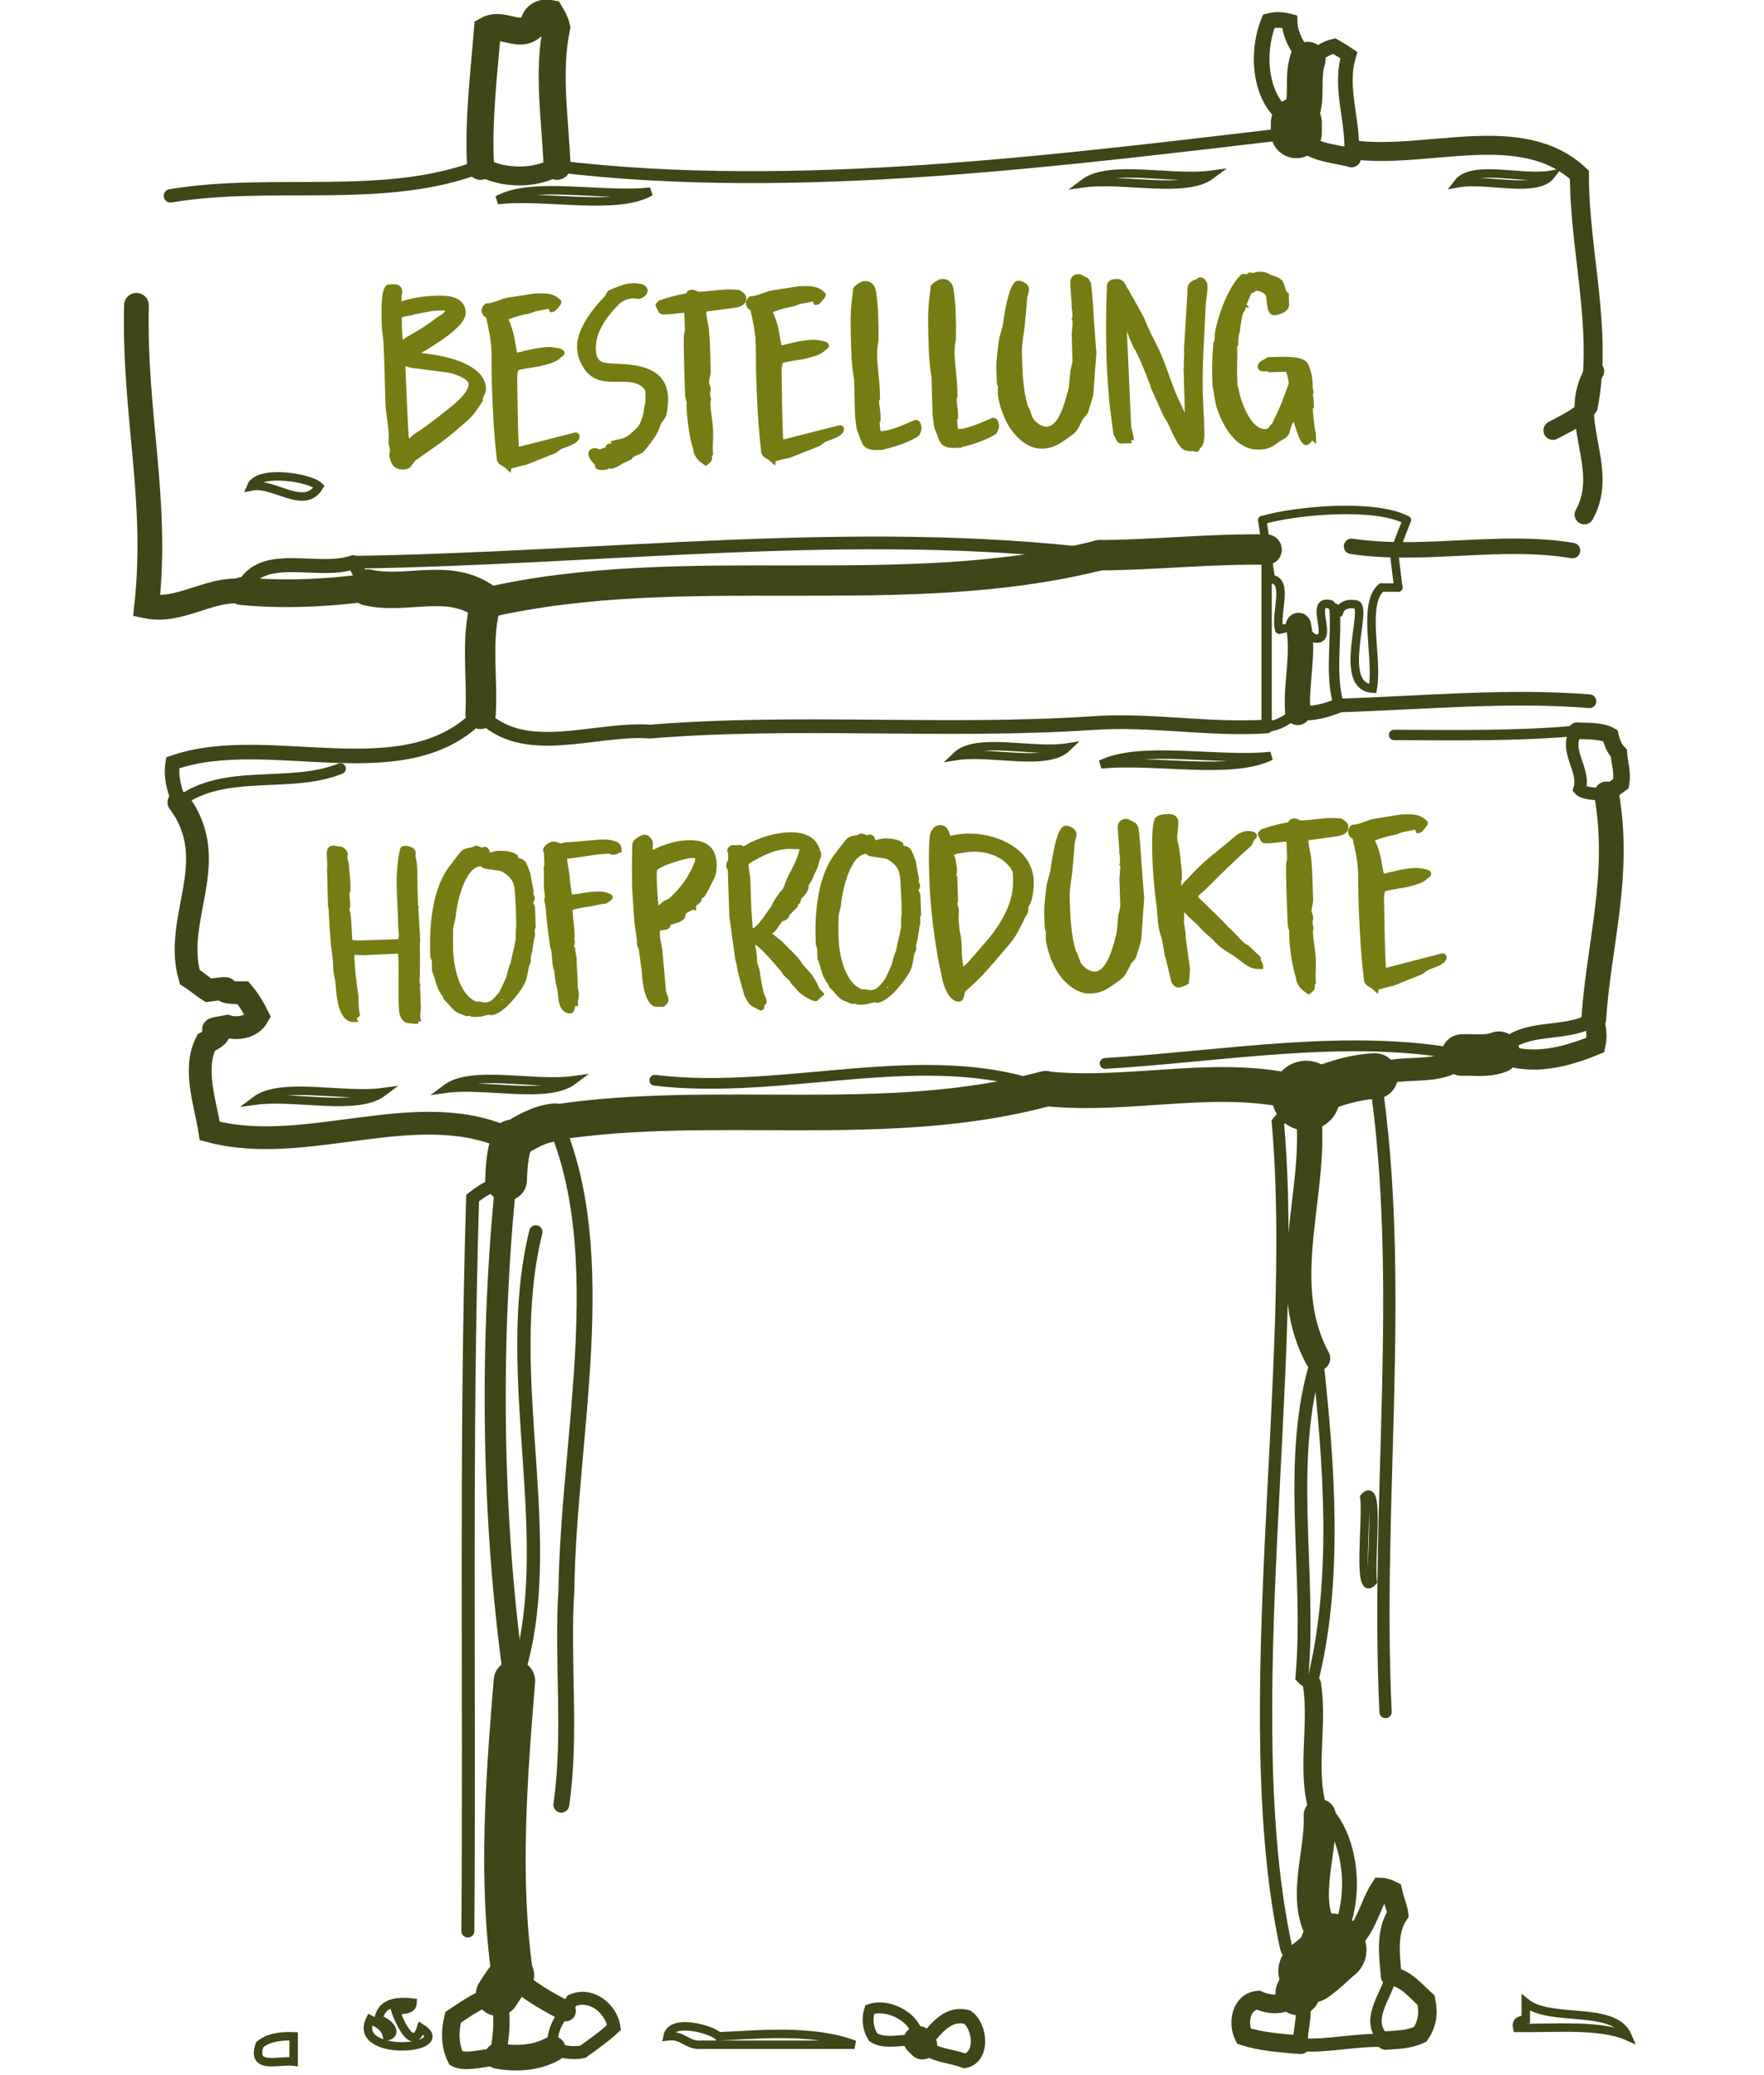 <?xml version="1.0" encoding="utf-8"?>
<!-- Generator: Adobe Illustrator 15.0.0, SVG Export Plug-In  -->
<!DOCTYPE svg PUBLIC "-//W3C//DTD SVG 1.1//EN" "http://www.w3.org/Graphics/SVG/1.1/DTD/svg11.dtd">
<svg version="1.1"
	 xmlns="http://www.w3.org/2000/svg" xmlns:xlink="http://www.w3.org/1999/xlink" xmlns:a="http://ns.adobe.com/AdobeSVGViewerExtensions/3.0/"
	 x="0px" y="0px" width="340px" height="400px" viewBox="-23.878 0.1 340 400" enable-background="new -23.878 0.1 340 400"
	 xml:space="preserve">
<defs>
</defs>
<path fill="#757C13" stroke="#757C13" stroke-width="1.06" d="M40.456,182.403c-0.149-1.663-0.25-3.279-0.353-4.944
	c-0.008-0.238-0.112-1.998-0.12-2.236c-0.003-0.096-0.065-0.521-0.113-0.52l-0.188-7.285c0.113-0.957-0.062-1.903-0.045-2.858
	c0.034-0.429,0.065-0.954,0.691-0.926l0.096-0.003c0.195,0.088,1.255,0.15,1.498,0.236c0.245,0.136,0.741,0.596,0.702,0.884
	c0.006,0.19-0.089,0.241-0.082,0.432c-0.033,0.477,0.177,0.994,0.289,1.515c0.004,0.144,0.008,0.238,0.012,0.382
	c0.145,1.472,0.346,3.229,0.293,4.564l0.002,0.048c0.001,0.048-0.177,0.481-0.176,0.529l0.003,0.096
	c-0.022,0.762,0.15,1.663,0.129,2.474c0.001,0.047-0.125,0.575-0.169,0.719c0,0-0.046,0.049-0.094,0.051
	c0.682,0.264,0.443,6.275,0.827,6.263l1.734,0.087l7.972-0.254c-0.021-0.667,0.171-0.673,0.154-1.197l0.046-0.049
	c-0.186-1.279-0.176-2.471-0.22-3.804c-0.085-2.617-0.315-5.279-0.208-7.902c0.091-1.623,0.228-3.344,0.657-4.929
	c0.141-0.099,0.285-0.104,0.477-0.11c0.435,0.033,1.209,0.199,1.415,0.622c0.049,0.046-0.025,0.716-0.022,0.811
	s0.287,1.42,0.291,1.563c0.149,1.615,0.063,3.428,0.118,5.093l0.086,2.666c0.002,0.047,0.065,0.522,0.115,0.568l-0.042,0.192
	l0.344,6.135c-0.042,0.192-0.063,1.002-0.057,1.24c0.029,2.382,0.056,4.668-0.06,7.054l0.104,0.234
	c-0.045,0.097,0.102,3.142,0.145,4.475c-0.04,0.24-0.143,1.529-0.132,1.862l0.056,0.237l-0.434-0.034l0.018,0.523l-0.288,0.009
	c-0.485-0.128-1.106-0.013-1.598-0.329c-0.589-0.364-0.771-1.501-0.789-2.072c-0.209-3.472,0.061-7.053-0.146-10.431l-0.118-0.662
	l-0.434-0.034l-6.576,0.305l-2.357-0.067c-0.12,0.765,0.271,5.375,0.368,5.419c0.032,0.999,0.307,2.039,0.387,3.037
	c0.024,0.763,0.009,3.239,0.418,3.99c-0.491-0.318-0.959,0.078-0.753,0.5l-0.144,0.004c-2.696-0.104-2.742-5.964-2.938-7.529
	c-0.067-0.618-0.333-1.371-0.356-2.085c-0.005-0.143-0.088-1.236-0.046-1.428c-0.059-0.332-0.277-2.612-0.327-2.659
	C40.514,182.735,40.46,182.546,40.456,182.403z"/>
<path fill="#757C13" stroke="#757C13" stroke-width="1.06" d="M66.211,195.446c-0.336,0.011-0.633-0.265-0.973-0.35
	c-1.261-0.341-1.771-1.229-2.617-2.156c-0.05-0.046-0.596-0.552-0.599-0.646c-0.052-0.094,0.129-0.481,0.126-0.577l-0.384,0.012
	c-0.049,0.001-0.659-1.027-0.817-1.45c-0.416-0.988-0.55-2.127-1.013-3.064l-0.069-2.143c-0.349-0.37-0.278-1.183-0.294-1.658
	c-0.164-5.047,0.432-11.878,3.614-16.03l2.029-2.637c0.553-0.733,1.423-0.618,2.088-0.83c0.049-0.001,0.377-0.25,0.425-0.252
	l0.048-0.001c0.48-0.016,0.877,0.354,1.357,0.339c0.048-0.001,0.19-0.054,0.19-0.054c0.048-0.001,0.237-0.103,0.237-0.103
	c0.482,0.08,0.509,0.889,0.519,1.174c0.721-0.023,1.525-0.381,2.247-0.404c0.815-0.026,2.407,0.113,3.048,0.617
	c0.003,0.095,0.108,0.378,0.11,0.425c0.257,0.517,1.067,0.3,1.421,0.812c0.45,0.557,0.575,1.459,0.932,2.067
	c0.063,0.427,0.362,2.276,0.473,2.702c0.002,0.047,0.11,0.425,0.111,0.473l0.013,0.38c0.003,0.096-0.084,0.384-0.084,0.384
	c0.008,0.238,0.304,0.467,0.312,0.706c0.014,0.429-0.317,0.581-0.307,0.914c0.016,0.477,0.303,0.467,0.371,1.085l0.118,3.617
	l-0.185,0.245l0.045,1.38c-0.185,0.244-0.438,2.777-0.614,3.307c0.005,0.143-0.169,0.721-0.215,0.77
	c0.003,0.096,0.077,0.902,0.032,0.999c0.002,0.048-0.227,0.436-0.272,0.485c-0.258,0.96-0.321,1.964-0.626,2.926
	c-0.572,1.638-4.172,6.28-6.188,6.345c-0.048,0.001-0.339-0.085-0.339-0.085c-0.721,0.023-1.431,0.379-2.15,0.402
	c-0.385,0.012-1.007,0.08-1.349-0.052c-0.048,0.001-0.247-0.23-0.247-0.23l-0.048,0.001C66.496,195.294,66.5,195.437,66.211,195.446
	z M67.691,193.637c0.392,0.178,1.008-0.08,1.354,0.195c0.096-0.003,0.577,0.029,0.673,0.026c1.441-0.046,2.128-1.117,3.008-2.145
	c0.229-0.342,1.13-2.229,1.262-2.614c0.495-1.016,0.507-2.16,1.052-3.129c0.24-1.485,0.721-2.977,0.959-4.51
	c0.165-0.863-0.057-1.762,0.157-2.578c-0.015-0.429-0.029-2.381-0.044-2.81c-0.022-0.713-0.133-2.616-0.139-2.806
	c-0.138-2.759-0.275-4.042-2.68-5.537c-0.74-0.596-4.341-0.434-4.124-1.155c-0.048,0.001-0.338-0.037-0.386-0.036
	c-3.602,0.115-5.138,7.598-5.384,10.368c-0.12,0.766-0.433,1.491-0.456,2.254c-0.052,1.383-0.055,2.765-0.008,4.193
	C63.037,186.496,64.136,192.226,67.691,193.637z M72.91,192.946c0.096-0.003,0.088-0.242-0.008-0.238
	C72.757,192.712,72.765,192.951,72.91,192.946z"/>
<path fill="#757C13" stroke="#757C13" stroke-width="1.06" d="M82.716,182.676c-0.367-2.419-0.688-4.887-0.862-7.311
	c-0.01-0.286-0.134-1.14-0.186-1.281c-0.002-0.048-0.107-0.33-0.108-0.378l-0.002-0.048c-0.011-0.332,0.13-0.432,0.118-0.813
	c-0.005-0.143-0.066-0.57-0.068-0.618c-0.005-0.143-0.126-0.9-0.13-1.044c-0.01-0.285,0.008-2.716,0-2.954l-0.031-0.951
	c-0.001-0.048,0.091-0.195,0.139-0.196l-0.09-2.76c-0.002-0.048-0.104-0.235-0.153-0.281l-0.002-0.047
	c-0.019-0.571,1.021-1.129,1.454-1.144c0.527-0.017,0.924,0.352,1.452,0.335c0.288-0.009,0.433-0.014,0.764-0.167
	c1.009-0.032,5.706-0.468,6.713-0.547l0.337-0.011c0.769-0.025,3.271,0.038,3.306,1.133l0.01,0.286
	c-0.049,0.001-0.047,0.048-0.095,0.05c-0.281,0.248-0.564,0.399-0.948,0.412c-0.192,0.006-0.338-0.037-0.488-0.223l-0.672,0.021
	c-1.633,0.052-3.307,0.344-4.981,0.588l-2.68,0.372c-0.335,0.058-0.626-0.028-0.61,0.448c0.039,1.19,0.419,2.56,0.504,3.701
	l0.022,0.666l0.434,2.988c0.056,0.236,0.389,0.13,0.437,0.128c1.489-0.047,2.965-0.476,4.357-0.52l1.201-0.039
	c0.048-0.001,0.628,0.076,0.726,0.121c0.191-0.006,1.116,0.346,1.119,0.44c0.002,0.048-0.794,0.692-0.842,0.693
	c-0.047,0.05-0.479,0.063-0.67,0.117l-0.192,0.006l-2.245,0.453c-0.86,0.123-3.684,0.547-3.815,0.933l0.015,0.428
	c0.049,1.523,0.34,3.086,0.39,4.609l0.011,0.333c0,0-0.132,0.384-0.13,0.432s0.158,0.424,0.159,0.472l0.005,0.143
	c0.011,0.333-0.216,0.77-0.203,1.149c0.003,0.096,0.11,0.425,0.113,0.521c0.05,0.046,0.247,0.231,0.249,0.278l0.016,0.477
	c0.001,0.048,0.162,0.565,0.165,0.661l0.085,2.618l0.056,0.237l0.095,2.902c0.001,0.048,0.17,0.805,0.173,0.901l0.005,0.143
	c0.01,0.286,0.045,1.38-0.288,1.486c0.145-0.005,0.158,0.424,0.16,0.472c-0.816,0.026-0.532,1.398-0.916,1.411
	c-1.873,0.06-1.813-2.515-2.006-4.034c-0.05-0.046-0.11-0.425-0.113-0.52c-0.373-1.132-0.36-2.228-0.544-3.414
	C82.983,186.431,83.123,183.328,82.716,182.676z M86.436,183.223c-0.144,0.004-0.15-0.186-0.006-0.19
	C86.526,183.029,86.532,183.22,86.436,183.223z"/>
<path fill="#757C13" stroke="#757C13" stroke-width="1.06" d="M98.461,165.781c-0.005-0.142,0.049-1.479,0.044-1.622
	c0.002-1.429-0.15-1.663,0.984-2.27c0.33-0.201,0.421-0.347,0.949-0.364c0.48-0.015,0.986,0.778,0.997,1.111
	c0.018,0.524-0.065,0.908-0.051,1.383c0.005,0.144,0.021,0.619,0.309,0.61l0.048-0.001c2.176-1.116,4.456-1.953,6.857-2.029
	c3.121-0.1,5.025,0.793,5.137,4.221l0.008,0.237c-0.036,0.382-0.147,1.387-0.192,1.483c0.005,0.144-0.491,1.16-0.628,1.401
	c-0.314,0.678-1.128,2.276-1.452,2.668c-0.048,0.001-0.381,0.106-0.429,0.107c-0.373,0.345-0.037,0.334-0.261,0.867
	c-0.367,0.536-0.992,0.509-1.016,1.271c-0.098-0.045-1.753,0.818-1.842,1.012c-0.182,0.339-0.165,0.863-0.492,1.159
	c-0.561,0.495-2.283,0.74-2.516,0.986c-0.276,0.39,0.114,0.567-0.409,0.728c-0.285,0.104-1.29,0.232-1.628,0.195
	c-0.126,0.576-0.112,1.004-0.094,1.575c0.033,1,0.398,1.894,0.476,2.796c0.23,2.661,0.46,5.274,0.687,7.793
	c0.067,0.617,0.47,1.176,0.488,1.747c0.011,0.334-0.272,0.485-0.551,0.779l-0.721,0.023c-0.528,0.017-0.912,0.029-1.312-0.434
	c-1.307-1.722-1.341-4.246-1.551-6.288c-0.005-0.143-0.056-0.237-0.061-0.379c-0.188-1.328-0.327-2.705-0.563-4.032l-0.146-0.091
	c-0.261-0.61-0.018-0.522-0.135-1.187l-0.438-3.131c-0.004-0.095-0.344-4.659-0.452-6.513l-0.006-0.19
	C98.445,169.689,98.468,167.45,98.461,165.781z M102.673,175.557c0.001,0.048,0.101,0.141,0.103,0.188
	c0.418-0.442,1.067-1.178,1.633-1.529l0.946-0.459c2.104-1.83,4.086-4.467,5.059-7.07c0.091-0.193,0.221-0.627,0.219-0.675
	c0.013-1.095-0.42-1.081-1.14-1.058l-0.192,0.006c-1.057,0.034-6.631,1.593-7.027,2.701c-0.133,0.338-0.111,1.004-0.099,1.386
	C102.237,170.998,102.274,173.617,102.673,175.557z"/>
<path fill="#757C13" stroke="#757C13" stroke-width="1.06" d="M118.979,187.759c-0.271-0.944-0.302-1.897-0.619-2.791
	l-1.133-8.256l-0.299-9.186c-0.296-0.229-0.3-0.372-0.308-0.609c-0.01-0.286,0.175-0.53,0.357-0.822
	c-0.002-0.048,0.047-0.049,0.045-0.097l-0.056-1.713c-0.048,0.001-0.15-0.186-0.151-0.234c-0.003-0.096,0.272-0.485,0.368-0.489
	l1.633-0.052c0.198,0.184,0.296,0.229,0.585,0.22c0.624-0.02,1.087-0.559,1.609-0.765c2.272-1.074,4.7-1.819,7.197-1.898
	c1.921-0.061,4.194,0.342,5.12,2.219c0.259,0.563,0.565,1.125,0.541,1.841c0.001,0.048-0.227,0.437-0.226,0.484l-0.215,0.77
	c-0.259,0.912-0.528,1.494-0.936,2.269c0,0-0.089,0.241-0.134,0.337c-0.171,0.673-0.777,1.215-0.951,1.793
	c0.001,0.048,0.062,0.427,0.016,0.477c-0.172,0.625-0.778,1.215-1.194,1.706c-0.559,0.589,0.082,1.045-0.927,1.077
	c0.001,0.048,0.157,0.424,0.113,0.521c0.001,0.048-0.417,0.49-0.604,0.639c-0.422,0.347-0.739,0.929-1.355,1.186
	c0.048-0.001,0.242,0.088,0.242,0.088l0.005,0.143c-0.506,0.684-0.759,0.311-1.225,0.755c-0.371,0.44-1.285,1.899-1.521,2.049
	l-0.048,0.002c-0.19,0.054-0.855,0.313-0.851,0.455c0.01,0.285,2.223,1.834,2.572,2.206l1.193,1.247
	c0.544,0.46,2.285,2.263,2.447,2.83l1.946,2.177c0.204,0.375,1.367,2.148,1.232,2.438l0.848,0.926l-0.935,0.839l-0.096,0.003
	c-0.528,0.017-2.346-1.164-2.742-1.533c-0.201-0.28-1.296-1.436-1.496-1.667c-0.27-0.896-1.532-1.285-1.802-2.181
	c-4.249-5.011-5.33-5.738-6.194-5.71c0.03,0.951,0.347,1.799,0.425,2.749c0.054,0.141,0.037,1.143,0.041,1.237
	c0.069,0.666,0.477,1.367,0.545,1.984c0.19,1.424,0.431,2.894,0.814,4.357c0.107,0.331,0.563,1.03,0.528,1.46
	c-0.045,0.097-0.375,0.298-0.47,0.35l0.021,0.619c0.001,0.047-0.092,0.146-0.14,0.147c-1.907-0.988-1.803-0.753-2.729-2.629
	L118.979,187.759z M120.403,175.326c0.013,0.381,0.249,3.232,0.262,3.613c0.008,0.238-0.036,0.382,0.116,0.616l0.479-0.015
	c1.201-0.038,3.295-3.678,4.036-4.512l-0.008-0.238c-0.001-0.048,1.006-1.605,1.466-2.239c0.045-0.097,0.512-0.54,0.557-0.636
	c0.508-0.636,0.624-1.498,0.94-2.127c0.943-2.031,2.135-3.833,2.544-6.038l-0.003-0.095c-0.012-0.382-0.734-0.406-0.878-0.401
	c-0.048,0.001-1.252-0.056-1.732-0.041l-0.096,0.003c-2.834,0.09-5.293,1.36-7.745,2.821c-0.233,0.198-0.235,0.15-0.468,0.396
	l0.023,0.713c0.026,0.81,0.241,1.518,0.313,2.229L120.403,175.326z"/>
<path fill="#757C13" stroke="#757C13" stroke-width="1.06" d="M140.495,193.076c-0.336,0.011-0.634-0.265-0.973-0.35
	c-1.262-0.341-1.771-1.229-2.618-2.156c-0.05-0.046-0.595-0.552-0.598-0.646c-0.052-0.094,0.128-0.481,0.125-0.577l-0.384,0.012
	c-0.049,0.002-0.658-1.027-0.816-1.45c-0.417-0.988-0.551-2.127-1.013-3.065l-0.07-2.143c-0.349-0.37-0.278-1.183-0.294-1.657
	c-0.164-5.047,0.432-11.878,3.614-16.03l2.029-2.637c0.553-0.733,1.423-0.618,2.088-0.83c0.049-0.001,0.377-0.25,0.425-0.252
	l0.048-0.002c0.48-0.015,0.878,0.354,1.357,0.339c0.048-0.001,0.19-0.054,0.19-0.054c0.048-0.001,0.237-0.104,0.237-0.104
	c0.483,0.081,0.51,0.889,0.519,1.174c0.721-0.023,1.526-0.381,2.247-0.404c0.815-0.026,2.407,0.113,3.049,0.618
	c0.003,0.095,0.108,0.377,0.109,0.424c0.258,0.517,1.067,0.3,1.421,0.812c0.45,0.558,0.576,1.46,0.933,2.067
	c0.062,0.427,0.361,2.276,0.472,2.702c0.002,0.047,0.11,0.424,0.111,0.472l0.013,0.38c0.003,0.096-0.084,0.384-0.084,0.384
	c0.008,0.238,0.305,0.467,0.312,0.706c0.015,0.429-0.317,0.581-0.307,0.914c0.016,0.477,0.304,0.467,0.372,1.085l0.117,3.617
	l-0.185,0.244l0.045,1.38c-0.185,0.245-0.438,2.778-0.613,3.307c0.004,0.143-0.17,0.721-0.216,0.77
	c0.003,0.096,0.077,0.903,0.032,0.999c0.002,0.048-0.227,0.437-0.272,0.486c-0.257,0.96-0.321,1.964-0.626,2.926
	c-0.572,1.638-4.171,6.28-6.188,6.345c-0.048,0.001-0.339-0.085-0.339-0.085c-0.721,0.023-1.43,0.379-2.15,0.402
	c-0.384,0.012-1.007,0.08-1.348-0.052c-0.049,0.001-0.248-0.231-0.248-0.231l-0.048,0.002
	C140.778,192.924,140.783,193.066,140.495,193.076z M141.974,191.266c0.391,0.178,1.007-0.08,1.353,0.196
	c0.096-0.003,0.578,0.029,0.674,0.026c1.44-0.046,2.127-1.117,3.007-2.145c0.229-0.342,1.13-2.229,1.262-2.614
	c0.495-1.016,0.507-2.16,1.052-3.13c0.24-1.484,0.721-2.977,0.96-4.51c0.164-0.862-0.058-1.762,0.156-2.578
	c-0.014-0.429-0.029-2.382-0.043-2.811c-0.023-0.713-0.133-2.615-0.14-2.806c-0.137-2.759-0.275-4.042-2.68-5.537
	c-0.74-0.596-4.341-0.435-4.124-1.155c-0.048,0.001-0.338-0.037-0.386-0.036c-3.602,0.115-5.137,7.597-5.384,10.368
	c-0.12,0.767-0.433,1.491-0.456,2.254c-0.051,1.383-0.054,2.764-0.008,4.193C137.32,184.125,138.419,189.855,141.974,191.266z
	 M147.192,190.575c0.096-0.003,0.088-0.241-0.008-0.238C147.04,190.342,147.047,190.58,147.192,190.575z"/>
<path fill="#757C13" stroke="#757C13" stroke-width="1.06" d="M155.79,169.717c-0.092-2.808-0.183-5.617,0.063-8.436
	c0.12-0.719,0.621-1.592,1.438-1.618c1.057-0.034,1.334,1.101,1.554,1.952c0.001,0.048,0.053,0.142,0.055,0.189l0.24-0.008
	c1.192-0.276,2.101-0.448,3.302-0.486c5.234-0.167,12.197,2.565,12.396,8.658c0.037,1.142-0.109,2.575-0.502,3.779
	c-0.084,0.384-0.456,0.776-0.54,1.16l0.016,0.477c-0.074,0.67-0.539,1.161-0.763,1.692c-0.767,1.549-1.438,3.095-2.549,4.418
	l-3.241,3.819c-0.325,0.345-0.514,0.445-0.742,0.833c-1.436,1.666-3.066,3.244-4.75,4.727c-0.282,0.2-0.278,1.771-0.759,1.787
	c-1.537,0.049-2.439-2.591-2.719-3.773c-0.282-1.277-0.965-4.543-0.966-4.591l-0.008-0.237
	C156.534,179.318,155.946,174.525,155.79,169.717z M160.528,179.429c0.053,0.142,0.28,1.229,0.286,1.42
	c0.192,1.471,0.098,3,0.291,4.518c0.068,0.617,0.306,1.991,0.306,1.991l0.101,0.14c0.37-0.44,0.788-0.883,1.306-1.233
	c0.648-0.734,3.569-4.068,4.171-4.802c2.637-3.181,5.051-7.308,4.911-11.591c-0.02-0.619,0.093-1.623-0.266-2.279
	c-1.678-2.805-4.983-3.939-8.105-3.839l-0.576,0.018l-2.536,0.368c-0.33,0.201-1.002,0.223-0.983,0.794
	c0.009,0.285,0.255,0.468,0.313,0.751c0.12,0.712,0.29,1.517,0.312,2.182c0.012,0.381-0.122,0.672-0.113,0.958l0.004,0.095
	c0.001,0.048,0.104,0.283,0.154,0.328l0.146,4.521c-0.135,0.291-0.13,0.434-0.123,0.624c0.012,0.381,0.263,0.706,0.276,1.135
	l0.002,0.047c0.006,0.19-0.044,1.621-0.038,1.812l0.003,0.096C160.433,178.002,160.525,179.334,160.528,179.429z"/>
<path fill="#757C13" stroke="#757C13" stroke-width="1.06" d="M178.235,180.007c0.046-0.049,0.136-0.242,0.135-0.29
	c-0.051-0.093-0.254-0.421-0.306-0.514c-0.059-0.333-0.106-1.807-0.117-2.141c-0.016-0.476-0.063-1.951-0.02-2.095
	c-0.007-0.191,0.291-2.868,0.403-3.825c0.154-1.196,0.692-2.404,0.845-3.6c0.188-1.626,1.145-7.708,2.394-7.748
	c0.527-0.017,1.505,0.476,1.525,1.095c0.013,0.38-0.342,1.297-0.373,1.822c-0.134,1.815-0.269,3.583-0.45,5.399
	c-0.228,1.865-0.565,3.305-0.5,5.305c0.109,3.379,0.229,7.044,1.245,10.251c0.403,0.559,0.626,1.505,0.887,2.116
	c0.468,1.082,2.041,2.174,3.242,2.136c2.737-0.087,3.928-4.889,4.484-7.004c0.044-0.096,0.041-0.192,0.087-0.288
	c0.342-1.297,0.295-2.726,0.49-4.114c0.045-0.097,0.258-0.961,0.255-1.056c0.043-0.144,0.122-0.671,0.117-0.814
	c-0.024-0.762-0.142-4.38-0.167-5.141c0.041-0.24,0.173-2.103,0.163-2.388c0,0-0.001-0.048-0.003-0.096l-0.002-0.047
	c-0.001-0.048-0.055-0.237-0.104-0.283c0.045-0.097,0.064-0.954,0.059-1.145c0,0-0.003-0.096-0.005-0.144
	c-0.001-0.047-0.004-0.143-0.004-0.143c-0.004-0.096-0.065-0.522-0.116-0.616c-0.014-1.906-0.251-3.279-0.307-4.992
	c-0.023-0.714,0.299-1.153,1.02-1.176c0.096-0.003,0.241,0.04,0.289,0.039c0.097-0.003,0.832,0.45,0.93,0.493
	c0.487,0.176,0.394,0.274,0.699,0.789c0.379,2.799,0.469,5.56,0.705,8.41c0.016,0.477,0.324,4.04,0.338,4.469
	c0.195,0.089-0.226,3.438-0.302,5.537c-0.111,1.004-0.071,2.242-0.278,3.249c-0.087,0.288-0.863,3.03-1.003,3.177
	c-0.045,0.097-0.697,0.737-0.742,0.833c-0.138,0.195-0.903,1.792-1.041,1.988c-0.316,0.63-0.927,1.078-1.538,1.478
	c-0.047,0.049-0.095,0.051-0.142,0.1c-0.048,0.001-0.046,0.049-0.094,0.051c-0.047,0.049-0.142,0.1-0.188,0.149
	c-1.407,1.046-2.585,1.798-4.458,1.858c-3.026,0.096-5.575-2.919-6.663-5.315c-0.618-1.267-1.366-3.577-1.408-4.862
	C178.211,180.771,178.239,180.15,178.235,180.007z"/>
<path fill="#757C13" stroke="#757C13" stroke-width="1.06" d="M201.209,184.42l-0.699-3.789c-0.776-1.69-0.707-3.98-0.906-5.689
	c-0.439-3.179-0.735-6.361-0.839-9.551c-0.016-0.476-0.042-2.762-0.058-3.238c0.102-1.337,0.011-2.621,0.448-3.968
	c0.317-0.582,1.566-0.622,2.095-0.639c0.528-0.017,1.155,0.058,1.416,0.669l0.021,0.666c0.029,0.904-0.23,1.77-0.201,2.675
	c0.003,0.095,0.074,0.807,0.078,0.95c0.305,0.467,0.528,2.938,0.596,3.554c0.129,0.997,0.208,1.947,0.239,2.899
	c0.006,0.19,0.068,0.618-0.118,0.813c0.002,0.048-0.031,0.526-0.026,0.668c0.014,0.429,0.024,0.762,0.185,1.232l0.144-0.004
	c0.24-0.008,0.847-0.598,0.933-0.887l2.557-2.702c0.838-0.836,1.82-1.678,2.708-2.468c0.093-0.099,0.702-0.595,0.799-0.598
	c0.048-0.001,0.14-0.099,0.139-0.147c0.609-0.497,3.466-2.828,4.073-3.37c0.517-0.398,1.229-0.659,1.854-0.679
	c0.24-0.008,1.203,0.058,1.214,0.391c0.002,0.048-0.045,0.096-0.045,0.096c0.002,0.048-0.418,0.442-0.465,0.492
	c-0.229,0.34-0.215,0.769-0.589,1.115c-2.945,2.572-5.692,5.327-8.533,8.134c-0.279,0.295-1.827,1.488-1.814,1.869l0.003,0.096
	c0.002,0.047,0.203,0.327,0.203,0.327l5.113,4.983l0.648,0.741c0.197,0.137,1.689,1.662,1.838,1.8
	c0.35,0.418,1.548,1.761,2.177,1.884l2.183,2.075c-0.07,0.813,0.462,0.891,0.483,1.557c-1.873,0.06-2.723-0.914-4.101-1.918
	c-0.986-0.778-2.209-1.407-3.194-2.137l-0.992-0.921c-0.001-0.048-0.104-0.235-0.153-0.281c-0.001-0.048-0.098-0.045-0.096,0.003
	c-0.297-0.276-1.686-1.566-2.03-1.841c-0.052-0.094-0.995-1.016-1.096-1.156c-0.15-0.186-1.438-1.335-1.636-1.52l-0.994-1.017
	c-0.2-0.232-0.205-0.374-0.493-0.365c-0.192,0.006-0.331,0.152-0.468,0.396l0.05,1.524c0.001,0.047-0.086,0.335-0.084,0.383
	l0.001,0.048c0.041,1.238,0.406,2.131,0.348,3.276l0.817,5.929l0.005,0.143c0.021,0.667-0.131,1.911-0.208,2.485
	c-0.472,0.302-0.855,0.314-1.281,0.518l-0.097,0.003c-0.527,0.017-0.929-0.494-1.042-1.016l-1.004-4.255L201.209,184.42z"/>
<path fill="#757C13" stroke="#757C13" stroke-width="1.06" d="M224.853,178.33c-0.001-0.048-0.001-0.048-0.003-0.096
	c-0.022-0.714-0.186-4.235-0.208-4.95c-0.042-1.284-0.107-4.76-0.113-4.951c-0.019-0.571,0.031-2.002,0.076-2.099l0.135-0.29
	l-0.136-4.189c-1.441,0.046-2.825,0.329-4.219,0.374c-0.864,0.027-0.725-0.12-1.033-0.729c-0.002-0.048-0.252-0.374-0.254-0.421
	c0,0-0.002-0.048-0.003-0.096c0.047-0.048,0.323-0.392,0.37-0.441c1.807-0.628,3.236-1.007,5.196-1.356
	c0.376-0.25,0.219-0.674,0.891-0.695c0.479-0.015,0.879,0.401,1.406,0.384c1.873-0.06,3.689-0.404,5.515-0.462
	c0.72-0.023,1.058,0.014,2.021,0.078c0.444,0.32,0.979,0.541,0.998,1.112c0.031,0.952-1.115,1.179-1.881,1.298
	c-0.861,0.124-4.978,0.684-5.839,0.805c0.005,0.144,0.019,0.572,0.021,0.619c0.04,1.237,0.411,2.322,0.545,3.461
	c0.22,2.329,0.246,4.615,0.32,6.899c0.006,0.189,0.032,0.999,0.038,1.189c0,0-0.33,1.678-0.325,1.822
	c0.019,0.571,0.319,0.942,0.338,1.513c0.007,0.238-0.131,0.433-0.123,0.671c0.003,0.095,0.01,0.285,0.011,0.333
	c0.003,0.096,0.172,0.852,0.175,0.947c0.002,0.048-0.128,0.481-0.127,0.529c0,0,0,0,0.002,0.048c0.059,1.809,0.505,3.7,0.565,5.556
	c0.049,1.523-0.111,2.529-0.006,4.288c-0.605,0.591,0.412,0.845-0.858,1.696c-0.737-0.501-1.527-1.143-1.797-2.04
	c-0.051-0.093-0.17-0.805-0.173-0.899c-0.734-1.883-1.446-7.53-1.2-8.825C224.974,179.087,224.914,178.708,224.853,178.33z"/>
<path fill="#757C13" stroke="#757C13" stroke-width="1.06" d="M238.499,173.7c-0.059-1.809-0.021-3.572-0.077-5.333
	c-0.079-2.429-0.582-4.604-1.143-7.064c-0.479,0.063-0.787-0.546-0.798-0.879s0.22-0.627,0.454-0.825
	c1.104-0.036,2.479-0.65,3.382-0.965c0.143-0.053,0.906-0.22,1.002-0.223l4.831-0.774l0.912-0.029
	c1.441-0.046,2.692,0.01,3.738,1.12l0.002,0.048c0.006,0.189-1.062,1.368-1.158,1.371l-0.144,0.004c0,0-0.211-0.565-0.359-0.703
	l-0.145,0.005c-0.716,0.166-2.626,0.56-2.77,0.564l-1.093,0.416l-1.289,0.28c-0.43,0.062-3.335,0.916-3.326,1.202
	c0.01,0.286,0.266,0.754,0.419,1.036c0.937,2.209,0.944,3.923,1.497,6.146l0.336-0.011c2.052-0.495,4.1-1.083,6.261-1.152
	c0.288-0.009,2.411,0.209,2.423,0.589c0.007,0.19-0.419,0.395-0.466,0.444c-0.93,0.983-2.128,1.116-3.46,1.54
	c-0.428,0.156-4.784,0.725-4.871,1.013c-0.354,0.917-0.32,1.964-0.289,2.916l0.009,0.286c0.051,3.048,0.106,6.239,0.207,9.333
	c0.032,1,0.111,1.949,0.148,3.091c0.097-0.003,0.77,0.023,0.912-0.029c0,0,0.382-0.107,10.489-2.716
	c0.096-0.003,0.288-0.009,0.294,0.181c0.032,0.999-2.352,1.6-3.109,1.958c-0.048,0.001-0.19,0.054-0.237,0.103
	c-0.142,0.1-0.94,0.649-1.034,0.747l-5.504,2.225c-0.335,0.059-1.813,0.439-2.193,0.547c-0.19,0.053-0.909,0.124-0.993,0.508
	c-0.05-0.045-0.146-0.09-0.148-0.138c-0.401-0.511-1.418-0.717-1.63-1.33C238.93,184.025,238.667,178.889,238.499,173.7z"/>
<path fill="#757C13" stroke="#757C13" stroke-width="1.06" d="M51.819,86.929c-0.018-0.619-0.272-1.137-0.29-1.756
	c-0.011-0.38,0.078-0.667,0.067-1.049c-0.061-2.142-0.604-4.414-0.666-6.604c-0.109-3.903-0.171-7.808-0.375-11.662
	c-0.078-1.092-0.3-2.135-0.332-3.277L50.212,62.2c-0.052-1.856-0.164-5.855,0.727-6.69c0.144-0.004,0.671-0.066,0.814-0.07
	l0.097-0.002c0.672-0.019,1.248-0.034,1.278,1.014l0.001,0.048c0.001,0.048-0.134,0.385-0.134,0.385
	c0.002,0.048-0.012,1.286-0.045,1.811l0.002,0.096c0.002,0.048,0.101,0.14,0.101,0.14c2.234-0.872,4.725-1.226,7.078-1.291
	c1.729-0.047,5.14-0.142,5.219,2.714c0.074,2.619-7.122,6.581-9.295,7.927c0,0-0.046,0.096-0.044,0.144l-0.046,0.097l0.05,0.045
	c7.658,0.553,13.153,2.831,13.255,6.448c0.022,0.81-0.774,1.546-0.612,2.16c-0.78,1.309-1.658,2.571-2.736,3.553
	c-1.689,1.476-3.379,2.952-5.121,4.238c-0.519,0.348-4.996,3.568-5.045,3.521c-0.277,0.39-0.6,0.875-0.879,1.217
	c-0.087,0.334-1.901,0.766-2.652-0.31c-0.251-0.374-0.51-1.033-0.524-1.558C51.697,87.742,51.821,87.024,51.819,86.929z
	 M53.645,66.346c0.24-0.006,0.8-0.642,0.989-0.743c2.084-1.105,4.114-2.4,6.044-3.882c0.471-0.346,0.993-0.551,1.319-0.941
	c0.28-0.294,0.791-0.928,0.791-0.928l-0.007-0.237l-0.438-0.179c-0.144,0.004-1.058-0.018-1.298-0.011
	c-0.385,0.011-1.536,0.089-1.68,0.093l-3.538,0.669c-0.664,0.352-2.54,0.261-2.809,0.982l0.027,1
	C53.062,62.693,53.021,66.363,53.645,66.346z M53.721,70.774c0.025,0.904,0.425,9.993,0.604,12.941
	c0.013,0.477,0.181,1.328,0.29,1.802l0.144-0.004c0,0,0.236-0.149,0.284-0.199l1.171-1.08l1.559-0.996
	c1.648-1.188,3.767-2.819,5.271-4.051c1.223-0.938,3.995-3.207,3.941-5.11c-0.041-1.477-3.484-2.572-4.449-2.688l-6.705-0.864
	c-0.627-0.079-1.5-0.34-2.084-0.61l-0.045,0.097L53.721,70.774z"/>
<path fill="#757C13" stroke="#757C13" stroke-width="1.06" d="M71.428,73.24c-0.051-1.809-0.004-3.573-0.054-5.333
	c-0.068-2.429-0.562-4.606-1.11-7.069c-0.479,0.062-0.785-0.55-0.795-0.883c-0.009-0.333,0.224-0.625,0.458-0.822
	c1.105-0.031,2.481-0.64,3.387-0.952c0.143-0.052,0.907-0.215,1.003-0.218l4.834-0.753l0.912-0.025
	c1.441-0.04,2.693,0.021,3.733,1.136l0.002,0.048c0.005,0.19-1.068,1.363-1.164,1.365l-0.145,0.004c0,0-0.207-0.566-0.356-0.704
	l-0.144,0.004c-0.716,0.162-2.628,0.547-2.771,0.551l-1.095,0.411l-1.29,0.274c-0.431,0.06-3.34,0.902-3.332,1.188
	s0.262,0.754,0.414,1.036c0.927,2.214,0.927,3.929,1.47,6.153l0.337-0.009c2.053-0.485,4.104-1.065,6.265-1.125
	c0.288-0.008,2.41,0.22,2.421,0.601c0.005,0.19-0.422,0.393-0.469,0.442c-0.934,0.978-2.132,1.105-3.466,1.524
	c-0.429,0.154-4.787,0.704-4.876,0.991c-0.358,0.915-0.329,1.963-0.303,2.915l0.008,0.286c0.038,3.047,0.079,6.238,0.165,9.333
	c0.028,0.999,0.104,1.95,0.135,3.093c0.096-0.003,0.77,0.026,0.912-0.025c0,0,0.383-0.105,10.501-2.671
	c0.097-0.003,0.288-0.008,0.294,0.182c0.027,1-2.359,1.591-3.119,1.945c-0.048,0.001-0.189,0.053-0.236,0.103
	c-0.142,0.099-0.944,0.645-1.037,0.742l-5.515,2.201c-0.335,0.056-1.814,0.43-2.196,0.537c-0.19,0.052-0.909,0.12-0.995,0.503
	c-0.049-0.045-0.146-0.09-0.147-0.138c-0.398-0.513-1.415-0.724-1.624-1.336C71.813,83.567,71.574,78.429,71.428,73.24z"/>
<path fill="#757C13" stroke="#757C13" stroke-width="1.06" d="M91.4,89.603c-0.448-0.559-1.333-1.249-1.358-2.153
	c0.04-0.288,0.516-0.443,0.757-0.45c0.288-0.008,0.633,0.269,0.921,0.261c0.048-0.001,0.191-0.005,0.191-0.005
	c0.048-0.001,0.188-0.149,0.236-0.15c0.19-0.053,1.145-0.317,1.337-0.322c0,0-0.003-0.096-0.004-0.144
	c-0.746-0.884,1.773-0.192,1.121-1.173c0.143-0.052,0.764-0.164,0.956-0.169c1.531-0.232,2.516-1.166,3.685-2.34
	c0.094-0.098,0.14-0.147,0.232-0.245c0.466-0.538,0.867-1.691,1.131-2.557c-0.005-0.19,0.289-1.675,0.284-1.866
	c-0.001-0.047,0.09-0.24,0.138-0.241c-0.005-0.144,0.024-0.811,0.022-0.907c0.029-0.668,0.091-1.908-0.308-2.373
	c-3.178-3.628-9.014,0.82-11.899-4.389c-0.608-1.126-0.974-2.164-0.964-3.546c0.048-3.432,3.257-7.284,5.266-9.339
	c0.232-0.293,0.316-0.724,0.599-0.971c1.378-0.561,2.849-1.269,4.338-1.31c0.432-0.012,2.354-0.017,2.333,0.936
	c0.015,0.524-0.837,1.025-1.221,1.035c-0.289,0.008-0.629-0.126-0.917-0.118c-1.057,0.029-2.104,0.392-2.951,1.035
	c-2.246,2.205-4.851,5.326-4.892,8.995c-0.048,3.432,1.829,3.523,3.946,3.608c0.192-0.005,0.386,0.036,0.578,0.031
	c3.898,0.179,9.438,0.598,9.407,6.364c-0.022,0.905-0.118,2.623-0.531,3.349c-0.045,0.097-0.511,0.633-0.556,0.729
	c-0.369,0.582-0.585,1.446-0.95,2.124c-0.408,0.867-1.247,1.844-1.802,2.622c-0.233,0.244-0.743,0.924-0.838,0.975
	c-0.612,0.446-1.764,0.526-2.222,1.349c-0.189,0.1-1.091,0.506-1.329,0.607c-0.759,0.354-1.413,1.04-2.373,1.066l-0.049,0.001
	c-0.048,0.001-0.195-0.138-0.244-0.136c-0.046,0.049-0.375,0.296-0.423,0.297c0,0-0.288,0.056-0.432,0.06
	c-0.192,0.005-1.342,0.133-1.307-0.297C91.31,89.844,91.401,89.65,91.4,89.603z"/>
<path fill="#757C13" stroke="#757C13" stroke-width="1.06" d="M108.717,76.406c-0.002-0.048-0.002-0.048-0.003-0.096
	c-0.021-0.713-0.167-4.235-0.187-4.95c-0.036-1.284-0.086-4.761-0.091-4.952c-0.016-0.57,0.04-2.001,0.085-2.099l0.137-0.289
	l-0.117-4.189c-1.441,0.04-2.827,0.316-4.221,0.354c-0.864,0.024-0.724-0.123-1.029-0.734c-0.002-0.048-0.251-0.374-0.253-0.422
	c0,0-0.001-0.048-0.002-0.096c0.047-0.048,0.325-0.389,0.372-0.438c1.81-0.622,3.24-0.994,5.202-1.334
	c0.378-0.248,0.222-0.673,0.894-0.691c0.481-0.014,0.877,0.405,1.405,0.39c1.873-0.052,3.69-0.388,5.516-0.438
	c0.721-0.02,1.059,0.019,2.021,0.087c0.441,0.322,0.977,0.545,0.992,1.117c0.026,0.951-1.121,1.173-1.887,1.289
	c-0.861,0.12-4.979,0.662-5.842,0.78c0.004,0.144,0.016,0.572,0.017,0.619c0.035,1.237,0.401,2.324,0.53,3.463
	c0.209,2.329,0.226,4.616,0.289,6.901c0.005,0.189,0.028,0.999,0.033,1.189c0,0-0.338,1.676-0.333,1.82
	c0.016,0.571,0.314,0.944,0.33,1.516c0.007,0.238-0.132,0.433-0.125,0.67c0.003,0.095,0.008,0.285,0.009,0.333
	c0.003,0.096,0.168,0.854,0.171,0.948c0.002,0.048-0.131,0.48-0.129,0.528c0,0,0,0,0.001,0.048c0.051,1.809,0.488,3.702,0.54,5.558
	c0.043,1.524-0.121,2.528-0.023,4.289c-0.609,0.588,0.408,0.846-0.866,1.691c-0.735-0.504-1.522-1.148-1.788-2.047
	c-0.051-0.094-0.167-0.806-0.17-0.9c-0.725-1.886-1.412-7.537-1.16-8.83C108.834,77.166,108.776,76.786,108.717,76.406z"/>
<path fill="#757C13" stroke="#757C13" stroke-width="1.06" d="M122.382,71.838c-0.05-1.809-0.004-3.573-0.054-5.334
	c-0.068-2.429-0.561-4.606-1.11-7.068c-0.479,0.061-0.785-0.55-0.794-0.883c-0.01-0.333,0.223-0.625,0.457-0.822
	c1.105-0.03,2.481-0.64,3.387-0.951c0.143-0.052,0.907-0.216,1.004-0.218l4.833-0.753l0.912-0.025
	c1.441-0.04,2.693,0.021,3.734,1.136l0.001,0.048c0.006,0.19-1.068,1.363-1.163,1.365l-0.145,0.004c0,0-0.208-0.566-0.356-0.704
	l-0.145,0.004c-0.716,0.162-2.628,0.547-2.771,0.551l-1.095,0.412l-1.29,0.274c-0.431,0.06-3.339,0.902-3.331,1.188
	s0.261,0.754,0.413,1.037c0.927,2.213,0.928,3.929,1.47,6.152l0.337-0.009c2.053-0.485,4.104-1.065,6.265-1.125
	c0.289-0.008,2.41,0.22,2.421,0.601c0.005,0.19-0.422,0.393-0.469,0.442c-0.934,0.978-2.132,1.105-3.466,1.524
	c-0.429,0.155-4.787,0.704-4.876,0.991c-0.358,0.915-0.329,1.963-0.302,2.915l0.008,0.286c0.037,3.047,0.078,6.238,0.165,9.333
	c0.027,0.999,0.103,1.95,0.135,3.093c0.095-0.003,0.77,0.026,0.912-0.025c0,0,0.382-0.105,10.501-2.671
	c0.096-0.003,0.287-0.008,0.293,0.182c0.027,1-2.359,1.591-3.118,1.945c-0.048,0.001-0.19,0.053-0.237,0.103
	c-0.142,0.099-0.943,0.645-1.037,0.742l-5.515,2.201c-0.335,0.056-1.813,0.43-2.195,0.537c-0.191,0.052-0.91,0.12-0.995,0.503
	c-0.05-0.046-0.147-0.091-0.148-0.139c-0.398-0.513-1.414-0.724-1.624-1.336C122.767,82.165,122.528,77.027,122.382,71.838z"/>
<path fill="#757C13" stroke="#757C13" stroke-width="1.06" d="M141.256,73.082c-0.451-2.371-0.524-4.989-0.591-7.369l-0.021-0.714
	c-0.094-3.38-0.06-5.572,0.428-8.777l-0.009-0.334c0.182-0.386,1.222-0.985,1.461-1.04c1.052-0.171,1.739,0.333,1.915,1.472
	c0.111,0.521,0.377,3.134,0.393,3.704l0.021,0.715c0.046,1.666,0.093,3.332,0.045,5.048c-0.044,0.144-0.243,1.626-0.236,1.864
	c0,0-0.027,0.763-0.021,1.001c0.065,2.332,0.466,4.608,0.531,6.941l0.036,1.285c-0.233,0.245-0.179,0.482-0.17,0.814
	c0.021,0.763,0.231,1.376,0.253,2.138l0.031,1.142c-0.233,0.245-0.178,0.53-0.168,0.863c0.019,0.666,0.128,1.139,0.245,1.899
	c0.048-0.001,0.242,0.04,0.29,0.039c2.257-0.062,4.817-1.324,6.908-2.191l0.048-0.001c0.433-0.012,0.549,0.7,0.559,1.033
	c0.009,0.333-0.213,1.006-0.495,1.205c-1.562,0.9-2.513,1.26-4.085,1.78c-0.142,0.052-0.238,0.055-0.381,0.106
	c-0.143,0.051-1.479,0.422-1.622,0.426c-0.048,0.048-0.334,0.104-0.381,0.153l-1.009,0.027c-1.057,0.029-2.164-0.036-2.583-1.263
	c-0.207-0.518-0.728-1.981-0.828-2.122c-0.218-0.898-0.244-1.851-0.366-2.752L141.256,73.082z"/>
<path fill="#757C13" stroke="#757C13" stroke-width="1.06" d="M156.192,72.67c-0.451-2.371-0.524-4.989-0.591-7.369l-0.021-0.714
	c-0.094-3.38-0.06-5.572,0.428-8.777l-0.01-0.334c0.182-0.386,1.222-0.986,1.461-1.04c1.053-0.172,1.74,0.332,1.916,1.472
	c0.11,0.521,0.376,3.134,0.393,3.704l0.02,0.715c0.047,1.666,0.094,3.332,0.045,5.048c-0.044,0.144-0.242,1.626-0.235,1.864
	c0,0-0.027,0.763-0.021,1.001c0.065,2.332,0.466,4.608,0.531,6.941l0.035,1.285c-0.232,0.245-0.178,0.482-0.169,0.814
	c0.021,0.763,0.23,1.376,0.252,2.138l0.032,1.142c-0.233,0.245-0.178,0.53-0.168,0.863c0.019,0.666,0.128,1.139,0.245,1.899
	c0.048-0.001,0.241,0.041,0.289,0.039c2.258-0.062,4.818-1.324,6.909-2.191l0.048-0.001c0.432-0.012,0.548,0.699,0.558,1.032
	s-0.212,1.006-0.494,1.205c-1.562,0.9-2.513,1.259-4.085,1.779c-0.143,0.052-0.238,0.055-0.382,0.106
	c-0.143,0.051-1.478,0.422-1.622,0.426c-0.047,0.048-0.333,0.104-0.38,0.153l-1.009,0.028c-1.057,0.029-2.164-0.036-2.583-1.263
	c-0.207-0.518-0.729-1.981-0.828-2.121c-0.218-0.898-0.245-1.852-0.366-2.753L156.192,72.67z"/>
<path fill="#757C13" stroke="#757C13" stroke-width="1.06" d="M168.991,74.938c0.047-0.049,0.138-0.242,0.136-0.29
	c-0.05-0.093-0.251-0.422-0.302-0.514c-0.058-0.333-0.099-1.809-0.108-2.143c-0.014-0.475-0.055-1.951-0.011-2.095
	c-0.005-0.191,0.304-2.867,0.422-3.823c0.159-1.196,0.702-2.401,0.86-3.597c0.194-1.625,1.179-7.703,2.428-7.737
	c0.528-0.015,1.503,0.482,1.521,1.102c0.011,0.381-0.348,1.296-0.382,1.82c-0.141,1.814-0.284,3.582-0.474,5.397
	c-0.236,1.864-0.58,3.303-0.524,5.303c0.095,3.379,0.197,7.045,1.2,10.257c0.4,0.56,0.619,1.506,0.877,2.119
	c0.463,1.083,2.032,2.183,3.232,2.15c2.738-0.075,3.949-4.872,4.516-6.984c0.045-0.096,0.042-0.192,0.088-0.288
	c0.349-1.296,0.309-2.724,0.51-4.112c0.045-0.097,0.261-0.96,0.259-1.055c0.044-0.144,0.126-0.671,0.121-0.813
	c-0.021-0.762-0.122-4.38-0.144-5.142c0.041-0.24,0.182-2.102,0.174-2.387c0,0-0.002-0.048-0.003-0.096l-0.001-0.047
	c-0.002-0.048-0.056-0.237-0.104-0.283c0.045-0.097,0.069-0.954,0.064-1.145c0,0-0.003-0.096-0.004-0.144
	c-0.002-0.047-0.004-0.143-0.004-0.143c-0.003-0.096-0.063-0.522-0.114-0.616c-0.005-1.906-0.235-3.28-0.283-4.994
	c-0.021-0.715,0.304-1.152,1.023-1.172c0.097-0.002,0.242,0.042,0.29,0.04c0.097-0.002,0.83,0.453,0.928,0.498
	c0.485,0.178,0.392,0.275,0.694,0.792c0.367,2.801,0.445,5.562,0.669,8.414c0.014,0.477,0.305,4.041,0.317,4.47
	c0.194,0.09-0.24,3.437-0.325,5.536c-0.117,1.003-0.082,2.241-0.295,3.247c-0.088,0.288-0.876,3.026-1.017,3.172
	c-0.045,0.097-0.7,0.734-0.745,0.831c-0.139,0.194-0.912,1.788-1.051,1.982c-0.318,0.628-0.931,1.074-1.544,1.471
	c-0.048,0.049-0.096,0.051-0.143,0.099c-0.048,0.001-0.046,0.049-0.094,0.05c-0.047,0.049-0.143,0.1-0.188,0.148
	c-1.413,1.04-2.594,1.788-4.467,1.839c-3.026,0.083-5.563-2.944-6.639-5.344c-0.613-1.271-1.351-3.584-1.387-4.869
	C168.964,75.701,168.995,75.081,168.991,74.938z"/>
<path fill="#757C13" stroke="#757C13" stroke-width="1.06" d="M206.084,86.542c-0.48,0.013-1.346-0.011-1.739-0.334
	c-1.333-1.249-2.289-4.51-3.438-6.05l-2.307-5.13c-0.424-1.418-3.059-7.967-3.444-8.004c-0.155-0.376-0.722-1.742-0.922-2.023
	c0,0-0.002-0.048-0.003-0.095c-0.001-0.048-0.003-0.096-0.055-0.237c-0.001-0.048-0.052-0.141-0.103-0.236
	c-0.314-0.943-0.938-2.594-1.37-2.583l0.911,20.508l0.436,1.846c0.003,0.095,0.054,0.189,0.055,0.237
	c-0.24,0.007-0.619,0.208-0.512,0.586l-1.394,0.038c-0.48,0.013-0.656-1.126-0.952-1.403c-0.191-1.662-0.422-3.037-0.608-4.557
	c-0.179-1.233-0.624-6.843-0.717-10.128c-0.129-4.617-0.114-9.238,0.093-13.866c0.174-0.671,0.798-0.688,1.326-0.703
	c0.385-0.01,0.529,0.033,0.873,0.262c0.049,0.046,0.049,0.046,0.099,0.093c1.313,2.298,2.625,4.5,3.845,6.85l0.051,0.093
	c0.937,2.546,2.294,4.701,3.324,7.149c1.133,2.685,1.987,5.71,3.214,8.345c0.41,0.895,1.944,4.186,2.04,4.184l0.048-0.001
	c0.236-0.149,0.22-0.768,0.211-1.054l-0.001-0.047l-0.256-9.141l0.04-0.287c-0.033-1.189,0.124-2.433,0.044-3.573l0.687-11.548
	c-0.111-0.521,0.548-1.016,0.88-1.168c0.047-0.049,0.433-0.012,0.48-0.013c0.595-1.065,1.394-0.038,1.412,0.629
	c0.036,1.284-0.309,2.723-0.368,4.011c-0.225,5.723-0.69,11.406-0.528,17.212c0.013,0.429,0.214,4.188,0.228,4.662l0.036,1.286
	c0.027,0.999,0.172,2.711-0.382,3.536l-0.286,0.103c-0.187,0.195-0.029,0.668-0.365,0.677c-0.192,0.005-0.291-0.088-0.438-0.226
	L206.084,86.542z"/>
<path fill="#757C13" stroke="#757C13" stroke-width="1.06" d="M210.301,72.42c-0.054-1.904,0.041-3.67,0.181-5.58
	c-0.004-0.143,0.038-0.334,0.034-0.478c0.282-0.246,0.245-1.578,0.283-1.913c0.491-3.063,2.448-8.691,4.884-10.997l1.104-0.03
	c0.048-0.001,0.189-0.1,0.236-0.149c0,0,0.095-0.05,0.093-0.098l0.145-0.004c0.05,0.046,0.339,0.086,0.387,0.085l0.048-0.001
	c0.337-0.009,0.47-0.393,2.207-0.156c0.146,0.044,0.877,0.405,0.976,0.498c0.679,0.22,1.503,0.435,1.997,0.946
	c0.399,0.513,0.493,2.177,1.125,2.398l0.053,1.903c0.027,0.953-1.641,1.474-2.361,1.494c-1.057,0.029-0.708-2.98-1.207-3.634
	c-0.403-0.656-1.521-1.102-2.242-1.082c-0.384,0.011-0.706,0.543-1.046,0.41l-0.559,0.635c0.247,0.232-0.566,0.349-0.554,0.826
	l0.096-0.003l0.094-0.097l0.144-0.004l-0.45,1.059c0.001,0.048-0.092,0.146-0.141,0.147l-0.195-0.138
	c-0.049,0.001-0.143,0.1-0.141,0.147l0.004,0.143c0,0,0.098,0.045,0.147,0.092c-0.049,0.001-0.143,0.099-0.143,0.099l0.004,0.143
	c0.002,0.048,0.105,0.332,0.154,0.33l0.003,0.095c0.005,0.19-0.323,0.486-0.414,0.679c-0.313,0.818-0.55,2.683-0.667,3.639
	c0.001,0.048-0.044,0.145-0.043,0.191l-0.092,0.146c0,0-0.163,1.052-0.198,1.529c-0.04,0.288,0.123,0.95-0.211,1.055
	c0.1,1.807-0.042,3.622,0.007,5.383l0.066,2.381c0.149,0.187,0.437,1.846,0.541,2.128c0.638,2.173,2.401,6.793,5.379,6.711
	c0.961-0.026,1.132-0.792,1.788-1.382c0.134-0.385,0.953-2.027,1.134-2.413c0.769-1.737,1.349-3.373,2.018-5.201l0.09-0.241
	l-0.003-0.095c-0.017-0.572-0.349-2.135-0.651-2.65c-0.049-0.046-0.1-0.141-0.1-0.141l-3.41,0.094
	c-0.396-0.417-1.821,0.194-1.842-0.568c-0.017-0.571,1.316-1.037,1.646-1.284l1.489-0.041c0.096-0.003,0.145-0.004,0.24-0.007
	c1.441-0.04,4.707-0.129,5.316,1.044c0.711,1.362,0.904,3.119,0.851,4.645c0.149,0.187,0.155,0.377,0.163,0.663
	c0.008,0.285-0.184,0.291-0.179,0.481c0.008,0.286,0.204,0.423,0.214,0.756l-0.385,0.011c0.242,1.756,0.29,3.469,0.531,5.227
	c0.065,0.617,0.273,1.183,0.289,1.754l0.012,0.429c-0.049-0.046-0.244-0.136-0.244-0.136l-0.096,0.002c0,0-0.643,1.064-1.027,1.075
	c-0.864,0.024-1.959-4.709-2.253-4.94c-0.044,0.144-0.135,0.337-0.278,0.389l-0.012-0.429c0,0-0.146-0.091-0.193-0.042
	c-0.237,0.103-0.119,0.909-0.353,1.154c-0.414,0.631-0.392,1.439-0.757,2.117c-0.275,0.483-1.226,0.891-1.65,1.188
	c-1.271,0.939-1.835,1.384-3.564,1.431c-4.179,0.115-6.464-4.252-7.614-7.555c-0.471-1.369-0.511-2.797-0.838-4.169L210.301,72.42z
	 M225.476,80.434c0.144-0.004,0.137-0.242-0.007-0.238C225.373,80.198,225.379,80.437,225.476,80.434z M228.819,77.96l0.009,0.333
	c-0.048,0.001-0.149-0.187-0.15-0.234c-0.048,0.001-0.049-0.045-0.051-0.093L228.819,77.96z"/>
<path fill-rule="evenodd" clip-rule="evenodd" fill="none" stroke="#3D4717" stroke-width="1.631" stroke-linecap="round" d="
	M185.036,35.415c4.959-3.746,16.895-0.572,24.569-1.623C204.653,37.538,192.711,34.365,185.036,35.415z"/>
<path fill-rule="evenodd" clip-rule="evenodd" fill="none" stroke="#3D4717" stroke-width="1.631" stroke-linecap="round" d="
	M257.104,35.415c2.803-3.715,12.498-0.597,18.013-1.623C272.312,37.507,262.616,34.386,257.104,35.415z"/>
<path fill-rule="evenodd" clip-rule="evenodd" fill="none" stroke="#3D4717" stroke-width="1.631" stroke-linecap="round" d="
	M72.029,38.662c6.579-3.756,20.176-0.564,29.481-1.625C94.928,40.797,81.333,37.601,72.029,38.662z"/>
<path fill-rule="evenodd" clip-rule="evenodd" fill="none" stroke="#3D4717" stroke-width="1.631" stroke-linecap="round" d="
	M24.531,93.866c1.407-3.353,11.401-1.71,13.104,0C34.764,98.669,28.907,92.929,24.531,93.866z"/>
<path fill-rule="evenodd" clip-rule="evenodd" fill="none" stroke="#3D4717" stroke-width="1.631" stroke-linecap="round" d="
	M160.471,145.824c3.875-3.732,14.702-0.582,21.291-1.624C177.887,147.935,167.059,144.782,160.471,145.824z"/>
<path fill-rule="evenodd" clip-rule="evenodd" fill="none" stroke="#3D4717" stroke-width="1.631" stroke-linecap="round" d="
	M188.315,147.447c7.664-3.764,22.363-0.56,32.755-1.623C213.401,149.588,198.707,146.385,188.315,147.447z"/>
<path fill-rule="evenodd" clip-rule="evenodd" fill="none" stroke="#3D4717" stroke-width="1.631" stroke-linecap="round" d="
	M239.086,288.708c3.139-3.526,1.031,11.873,1.637,16.235C237.583,308.474,239.692,293.075,239.086,288.708z"/>
<path fill-rule="evenodd" clip-rule="evenodd" fill="none" stroke="#3D4717" stroke-width="1.631" stroke-linecap="round" d="
	M50.738,392.624c2.292-0.572,0.141-2.859-1.64-3.249c0.393-2.854,2.818-3.702,6.553-3.245c-0.046,1.577-2.006,1.257-3.276,1.623
	c0.484,1.439,3.279,8.252,4.913,3.249c6.74,4.276-13.407,5.742-9.826-1.627C48.918,390.096,50.391,390.8,50.738,392.624z"/>
<path fill-rule="evenodd" clip-rule="evenodd" fill="none" stroke="#3D4717" stroke-width="1.631" stroke-linecap="round" d="
	M270.205,386.129c4.775,3.925,17.06,0.403,19.653,6.494c-5.278-2.344-13.737-1.536-21.291-1.622
	c-0.301-1.385,0.64-1.532,1.638-1.627C270.205,388.292,270.205,387.211,270.205,386.129z"/>
<path fill-rule="evenodd" clip-rule="evenodd" fill="none" stroke="#3D4717" stroke-width="1.631" stroke-linecap="round" d="
	M104.784,392.624c0.689-3.612,8.691-1.273,9.827,0c7.568-0.315,18.15-1.46,26.207,1.623c-9.827,0-19.654,0-29.481,0
	C108.398,394.453,107.88,392.259,104.784,392.624z"/>
<path fill-rule="evenodd" clip-rule="evenodd" fill="none" stroke="#3D4717" stroke-width="3.742" stroke-linecap="round" d="
	M281.486,99.298c5.074-9.194-3.711-18.481,1.969-27.647"/>
<path fill-rule="evenodd" clip-rule="evenodd" fill="none" stroke="#3D4717" stroke-width="2.983" stroke-linecap="round" d="
	M236.63,105.412c14.156,2.093,28.46-1.529,42.582,0.812"/>
<path fill-rule="evenodd" clip-rule="evenodd" fill="none" stroke="#3D4717" stroke-width="2.582" stroke-linecap="round" d="
	M8.972,37.851c19.778-3.31,41.424,1.447,59.78-5.685"/>
<path fill-rule="evenodd" clip-rule="evenodd" fill="none" stroke="#3D4717" stroke-width="5.2" stroke-linecap="round" d="
	M68.752,32.166c-0.494-8.728,0.638-17.754,1.325-26.312c2.982-1.636,6.285,1.948,8.867-0.923c0.224-2.07,1.99-2.537,3.276-2.258
	C82.84,3.683,83.2,4.49,83.416,5.357c-1.817,8.824-0.249,17.929,0.077,26.809"/>
<path fill-rule="evenodd" clip-rule="evenodd" fill="none" stroke="#3D4717" stroke-width="2.3" stroke-linecap="round" d="
	M83.493,32.166c46.185,5.568,97.141-1.236,142.493-6.492"/>
<path fill-rule="evenodd" clip-rule="evenodd" fill="none" stroke="#3D4717" stroke-width="9.83" stroke-linecap="round" d="
	M225.986,25.674c0-0.574,0-1.234,0-1.895"/>
<path fill-rule="evenodd" clip-rule="evenodd" fill="none" stroke="#3D4717" stroke-width="3.014" stroke-linecap="round" d="
	M225.986,23.779c-7.197-3.068-7.902-13.324-5.299-19.607c1.448-0.384,2.831-0.224,3.99,0.088c0.024,2.183,1.288,4.991,3.49,7.342"/>
<path fill-rule="evenodd" clip-rule="evenodd" fill="none" stroke="#3D4717" stroke-width="3.618" stroke-linecap="round" d="
	M225.986,25.674c2.318,3.985,6.773,3.81,10.645,4.87"/>
<path fill-rule="evenodd" clip-rule="evenodd" fill="none" stroke="#3D4717" stroke-width="2.827" stroke-linecap="round" d="
	M236.63,30.544c0.508-7.01-2.484-13.358-0.523-19.831c-0.819-0.55-1.81-1.137-2.811-1.726c-1.676,0.347-2.936,1.41-4.091,2.055
	c-0.44,0.236-0.741,0.398-1.038,0.56"/>
<path fill-rule="evenodd" clip-rule="evenodd" fill="none" stroke="#3D4717" stroke-width="3.646" stroke-linecap="round" d="
	M68.752,32.166c4.15,2.415,10.582,2.53,14.74,0"/>
<path fill-rule="evenodd" clip-rule="evenodd" fill="none" stroke="#3D4717" stroke-width="6.886" stroke-linecap="round" d="
	M225.986,23.779c2.694-3.564,0.853-8.217,2.182-12.177"/>
<path fill-rule="evenodd" clip-rule="evenodd" fill="none" stroke="#3D4717" stroke-width="1.631" stroke-linecap="round" d="
	M219.433,100.361c6.351-1.865,21.734-3.287,27.843,0"/>
<line fill-rule="evenodd" clip-rule="evenodd" fill="none" stroke="#3D4717" stroke-width="1.631" stroke-linecap="round" x1="247.276" y1="100.361" x2="244.816" y2="106.653"/>
<path fill-rule="evenodd" clip-rule="evenodd" fill="none" stroke="#3D4717" stroke-width="3.658" stroke-linecap="round" d="
	M236.941,28.972c14.164,1.934,32.444-5.653,43.605,4.828c-0.016,14.889,4.569,29.772,1.708,44.677
	c-1.131,1.791-4.799,3.511-6.822,4.582"/>
<line fill-rule="evenodd" clip-rule="evenodd" fill="none" stroke="#3D4717" stroke-width="1.631" stroke-linecap="round" x1="244.816" y1="106.653" x2="245.638" y2="113.35"/>
<path fill-rule="evenodd" clip-rule="evenodd" fill="none" stroke="#3D4717" stroke-width="1.631" stroke-linecap="round" d="
	M245.638,113.35c-1.096,0-2.187,0-3.277,0c-3.756,3.311-0.594,13.484-1.638,19.487c-7.093-0.37-0.729-15.87-3.273-16.239
	c-1.907-0.263-2.916,0.36-3.279,1.625"/>
<line fill-rule="evenodd" clip-rule="evenodd" fill="none" stroke="#3D4717" stroke-width="1.631" stroke-linecap="round" x1="234.17" y1="118.223" x2="233.352" y2="117.412"/>
<path fill-rule="evenodd" clip-rule="evenodd" fill="none" stroke="#3D4717" stroke-width="2.63" stroke-linecap="round" d="
	M234.17,136.082c16.04-0.479,32.388-2.091,48.316-0.811"/>
<path fill-rule="evenodd" clip-rule="evenodd" fill="none" stroke="#3D4717" stroke-width="2.813" stroke-linecap="round" d="
	M68.752,137.708c-14.463,15.342-40.798,2.928-59.325,9.422c-0.475,2.83,0.302,5.013,1.182,7.625"/>
<path fill-rule="evenodd" clip-rule="evenodd" fill="none" stroke="#3D4717" stroke-width="2.098" stroke-linecap="round" d="
	M10.609,154.754c8.681-6.704,21.39-2.56,31.12-6.493"/>
<path fill-rule="evenodd" clip-rule="evenodd" fill="none" stroke="#3D4717" stroke-width="4.389" stroke-linecap="round" d="
	M10.609,154.754c8.467,11.325-1.215,22.352,2.091,33.675c1.392,0.885,2.527,1.9,3.579,2.565c7.525-1.003-0.938,0.486,6.671,0.475
	c1.348,1.596,2.282,3.32,2.876,4.528c-1.313,2.386-4.358,2.439-5.906,1.941c-6.723,1.159,2.219-0.005-4.047,3.122
	c-2.613,5.153-0.145,11.7,0.678,17.041c18.798,5.087,40.478-6.985,58.249,1.849"/>
<path fill-rule="evenodd" clip-rule="evenodd" fill="none" stroke="#3D4717" stroke-width="7.316" stroke-linecap="round" d="
	M74.799,219.951c2.552-1.568,5.224-3.208,8.284-3.497"/>
<path fill-rule="evenodd" clip-rule="evenodd" fill="none" stroke="#3D4717" stroke-width="6.852" stroke-linecap="round" d="
	M83.083,216.454c30.574-4.722,63.938,1.79,94.586-6.493"/>
<path fill-rule="evenodd" clip-rule="evenodd" fill="none" stroke="#3D4717" stroke-width="2.067" stroke-linecap="round" d="
	M177.669,209.961c-23.301-8.53-50.281,1.402-75.341-1.625"/>
<path fill-rule="evenodd" clip-rule="evenodd" fill="none" stroke="#3D4717" stroke-width="6.712" stroke-linecap="round" d="
	M177.669,209.961c16.742,1.759,33.977-3.495,50.214,1.18"/>
<path fill-rule="evenodd" clip-rule="evenodd" fill="none" stroke="#3D4717" stroke-width="8.809" stroke-linecap="round" d="
	M227.883,211.141c4.194-1.747,8.651-3.409,13.252-3.616"/>
<path fill-rule="evenodd" clip-rule="evenodd" fill="none" stroke="#3D4717" stroke-width="4.416" stroke-linecap="round" d="
	M241.135,207.524c5.345-2.472,12.284,0.241,16.786-4.059"/>
<path fill-rule="evenodd" clip-rule="evenodd" fill="none" stroke="#3D4717" stroke-width="2.092" stroke-linecap="round" d="
	M257.921,203.466c-21.846-4.236-46.205,0.277-68.788,1.623"/>
<path fill-rule="evenodd" clip-rule="evenodd" fill="none" stroke="#3D4717" stroke-width="8.019" stroke-linecap="round" d="
	M257.921,203.466c2.366-0.099,4.831,0.345,7.095-0.541"/>
<path fill-rule="evenodd" clip-rule="evenodd" fill="none" stroke="#3D4717" stroke-width="2.749" stroke-linecap="round" d="
	M265.016,202.925c4.651-5.728,12.579-2.851,18.289-6.361"/>
<path fill-rule="evenodd" clip-rule="evenodd" fill="none" stroke="#3D4717" stroke-width="4.77" stroke-linecap="round" d="
	M283.305,196.564c0.924-14.305,5.241-27.757,2.461-43.432"/>
<path fill-rule="evenodd" clip-rule="evenodd" fill="none" stroke="#3D4717" stroke-width="2.406" stroke-linecap="round" d="
	M285.766,153.132c-2.056,0.126-4.571-0.116-5.204-0.89c1.21-3.808-3.216-7.572-0.531-11.288"/>
<path fill-rule="evenodd" clip-rule="evenodd" fill="none" stroke="#3D4717" stroke-width="2.005" stroke-linecap="round" d="
	M280.031,140.955c-10.774,1.04-23.538,0.867-35.215,0.812"/>
<path fill-rule="evenodd" clip-rule="evenodd" fill="none" stroke="#3D4717" stroke-width="2.367" stroke-linecap="round" d="
	M241.135,207.524c5.99,39.781,0.107,81.746,2.044,122.589"/>
<path fill-rule="evenodd" clip-rule="evenodd" fill="none" stroke="#3D4717" stroke-width="13.147" stroke-linecap="round" d="
	M227.883,211.141c-0.013,0.1-0.026,0.197-0.038,0.294"/>
<path fill-rule="evenodd" clip-rule="evenodd" fill="none" stroke="#3D4717" stroke-width="4.872" stroke-linecap="round" d="
	M227.845,211.435c3.287,16.321-6.288,34.757,2.233,50.484"/>
<path fill-rule="evenodd" clip-rule="evenodd" fill="none" stroke="#3D4717" stroke-width="2.165" stroke-linecap="round" d="
	M230.079,261.919c2.176,19.986,4.024,43.006-1.092,62.78"/>
<path fill-rule="evenodd" clip-rule="evenodd" fill="none" stroke="#3D4717" stroke-width="3.51" stroke-linecap="round" d="
	M228.987,324.7c1.315,8.322-1.371,17.344,1.499,25.304"/>
<path fill-rule="evenodd" clip-rule="evenodd" fill="none" stroke="#3D4717" stroke-width="2.859" stroke-linecap="round" d="
	M230.486,350.003c0.46-0.101,0.917-0.199,1.377-0.293c5.106,5.882,6.059,17.953,1.082,25.459"/>
<path fill-rule="evenodd" clip-rule="evenodd" fill="none" stroke="#3D4717" stroke-width="4.013" stroke-linecap="round" d="
	M233.293,375.971c5.888-1.692,6.425-8.037,8.998-11.913c0.771,0.011,1.432,0.312,2.09,0.634c0.404,1.858,1.03,3.147,1.185,4.373
	c-2.319,3.475-1.624,7.972-1.295,11.92"/>
<path fill-rule="evenodd" clip-rule="evenodd" fill="none" stroke="#3D4717" stroke-width="3.558" stroke-linecap="round" d="
	M244.271,380.985c2.91,0.514,4.685,2.86,6.73,4.693c0.526,2.538,0.191,4.639-1.148,6.568c-2.3,1.063-4.47,1.023-6.674,1.189"/>
<path fill-rule="evenodd" clip-rule="evenodd" fill="none" stroke="#3D4717" stroke-width="3.058" stroke-linecap="round" d="
	M83.083,216.454c11.174,25.874,2.61,60.885,2.213,90.025c-0.897,13.785,0.993,27.888-0.985,41.493"/>
<path fill-rule="evenodd" clip-rule="evenodd" fill="none" stroke="#3D4717" stroke-width="8.047" stroke-linecap="round" d="
	M74.799,219.951c-0.901,2.455-1.059,5.229-1.134,7.597"/>
<path fill-rule="evenodd" clip-rule="evenodd" fill="none" stroke="#3D4717" stroke-width="4.064" stroke-linecap="round" d="
	M73.666,227.547c-3.09,30.155-2.939,64.566,1.604,96.565"/>
<path fill-rule="evenodd" clip-rule="evenodd" fill="none" stroke="#3D4717" stroke-width="2.562" stroke-linecap="round" d="
	M75.269,324.113c0.103-0.054,0.207-0.105,0.313-0.157c8.719-26.314-3.121-58.157,3.816-86.396"/>
<path fill-rule="evenodd" clip-rule="evenodd" fill="none" stroke="#3D4717" stroke-width="7.995" stroke-linecap="round" d="
	M75.269,324.113c-1.542,18.898-3.017,38.378-0.376,56.74"/>
<path fill-rule="evenodd" clip-rule="evenodd" fill="none" stroke="#3D4717" stroke-width="3.961" stroke-linecap="round" d="
	M74.893,380.853c2.907,2.969,6.624,4.969,10.238,6.899"/>
<path fill-rule="evenodd" clip-rule="evenodd" fill="none" stroke="#3D4717" stroke-width="2.496" stroke-linecap="round" d="
	M85.131,387.752c0.356-0.729,0.793-1.377,1.235-2.024c3.695-1.625,7.583,1.544,8.114,5.177c-1.883,1.753-3.905,3.175-5.993,4.67
	c-1.527,0.396-3.731,0.121-5.814-0.516"/>
<path fill-rule="evenodd" clip-rule="evenodd" fill="none" stroke="#3D4717" stroke-width="2.502" stroke-linecap="round" d="
	M73.666,227.547c-3.482,1.236-5.012,2.367-6.449,3.493c-1.435,47.162-0.535,94.138-0.92,141.285"/>
<path fill-rule="evenodd" clip-rule="evenodd" fill="none" stroke="#3D4717" stroke-width="4.771" stroke-linecap="round" d="
	M2.421,58.957c-0.487,21.248,4.215,37.184,1.971,57.97c6.374,1.316,11.907-3.424,18.27-2.88"/>
<path fill-rule="evenodd" clip-rule="evenodd" fill="none" stroke="#3D4717" stroke-width="2.7" stroke-linecap="round" d="
	M22.662,114.047c3.352-8.413,14.583-3.095,21.523-5.567"/>
<path fill-rule="evenodd" clip-rule="evenodd" fill="none" stroke="#3D4717" stroke-width="2.455" stroke-linecap="round" d="
	M44.185,108.479c48.14-0.685,97.035-7.099,143.856-1.352"/>
<path fill-rule="evenodd" clip-rule="evenodd" fill="none" stroke="#3D4717" stroke-width="5.853" stroke-linecap="round" d="
	M188.042,107.128c10.732-0.06,21.433-1.277,32.21-1.083"/>
<line fill-rule="evenodd" clip-rule="evenodd" fill="none" stroke="#3D4717" stroke-width="1.631" stroke-linecap="round" x1="220.251" y1="106.045" x2="219.433" y2="100.361"/>
<path fill-rule="evenodd" clip-rule="evenodd" fill="none" stroke="#3D4717" stroke-width="3.193" stroke-linecap="round" d="
	M285.766,153.132c1.187-0.806,1.992-1.391,2.785-1.965c0.396-2.401-0.308-3.944-0.403-5.902c-0.813-0.784-1.294-1.897-1.637-3.367
	c-1.708-1.016-4.8-0.847-6.48-0.943"/>
<path fill-rule="evenodd" clip-rule="evenodd" fill="none" stroke="#3D4717" stroke-width="3.593" stroke-linecap="round" d="
	M226.259,384.236c-2.13,2.584-5.005,2.535-7.639,1.407c-3.325,0.276-4.021,4.435-2.771,6.927c3.453,1.142,7.296,1.353,10.955,1.677"
	/>
<path fill-rule="evenodd" clip-rule="evenodd" fill="none" stroke="#3D4717" stroke-width="7.009" stroke-linecap="round" d="
	M47.052,113.35c7.513,1.731,15.864-2.398,22.735,2.947"/>
<path fill-rule="evenodd" clip-rule="evenodd" fill="none" stroke="#3D4717" stroke-width="5.84" stroke-linecap="round" d="
	M69.788,116.297c38.325-8.852,80.054,0.472,118.254-9.169"/>
<path fill-rule="evenodd" clip-rule="evenodd" fill="none" stroke="#3D4717" stroke-width="5.342" stroke-linecap="round" d="
	M22.662,114.047c7.784,0.761,16.486,0.399,24.391-0.697"/>
<path fill-rule="evenodd" clip-rule="evenodd" fill="none" stroke="#3D4717" stroke-width="2.578" stroke-linecap="round" d="
	M47.052,113.35c-1.184-1.56-1.932-3.492-2.867-4.871"/>
<path fill-rule="evenodd" clip-rule="evenodd" fill="none" stroke="#3D4717" stroke-width="5.853" stroke-linecap="round" d="
	M69.788,116.297c-2.006,6.927-0.624,14.297-1.035,21.41"/>
<path fill-rule="evenodd" clip-rule="evenodd" fill="none" stroke="#3D4717" stroke-width="2.647" stroke-linecap="round" d="
	M68.752,137.708c8.114,8.841,22.014,2.617,32.664,3.41c28.189-2.292,56.979,0.247,85.169-1.623
	c11.301-0.821,22.329,1.358,33.666,0.646"/>
<path fill-rule="evenodd" clip-rule="evenodd" fill="none" stroke="#3D4717" stroke-width="1.631" stroke-linecap="round" d="
	M222.707,121.471c-0.938-2.855,1.98-9.539-1.637-9.743"/>
<line fill-rule="evenodd" clip-rule="evenodd" fill="none" stroke="#3D4717" stroke-width="1.631" stroke-linecap="round" x1="221.07" y1="111.728" x2="220.251" y2="106.045"/>
<path fill-rule="evenodd" clip-rule="evenodd" fill="none" stroke="#3D4717" stroke-width="1.988" stroke-linecap="round" d="
	M220.251,106.045c0,11.366,0,22.729,0,34.095"/>
<path fill-rule="evenodd" clip-rule="evenodd" fill="none" stroke="#3D4717" stroke-width="1.997" stroke-linecap="round" d="
	M220.251,140.141c2.547-0.138,3.93-1.444,6.008-2.705"/>
<path fill-rule="evenodd" clip-rule="evenodd" fill="none" stroke="#3D4717" stroke-width="4.874" stroke-linecap="round" d="
	M226.259,137.436c-0.443-5.57,1.265-11.161,0.133-16.779"/>
<line fill-rule="evenodd" clip-rule="evenodd" fill="none" stroke="#3D4717" stroke-width="1.631" stroke-linecap="round" x1="226.392" y1="120.657" x2="222.707" y2="121.471"/>
<path fill-rule="evenodd" clip-rule="evenodd" fill="none" stroke="#3D4717" stroke-width="1.631" stroke-linecap="round" d="
	M232.534,116.598c-4.447-1.16,1.173,7.659-3.274,6.496"/>
<line fill-rule="evenodd" clip-rule="evenodd" fill="none" stroke="#3D4717" stroke-width="1.631" stroke-linecap="round" x1="229.259" y1="123.093" x2="226.392" y2="120.657"/>
<path fill-rule="evenodd" clip-rule="evenodd" fill="none" stroke="#3D4717" stroke-width="2.772" stroke-linecap="round" d="
	M226.259,137.436c2.63,0.451,5.495-0.368,7.911-1.354"/>
<path fill-rule="evenodd" clip-rule="evenodd" fill="none" stroke="#3D4717" stroke-width="2.012" stroke-linecap="round" d="
	M234.17,136.082c-1.764-5.916-0.365-12.497-0.818-18.67"/>
<line fill-rule="evenodd" clip-rule="evenodd" fill="none" stroke="#3D4717" stroke-width="1.631" stroke-linecap="round" x1="233.352" y1="117.412" x2="232.534" y2="116.598"/>
<path fill-rule="evenodd" clip-rule="evenodd" fill="none" stroke="#3D4717" stroke-width="3.886" stroke-linecap="round" d="
	M265.016,202.925c6.107,2.835,13.016,0.904,18.623-1.412c0.464-2.062-0.036-3.837-0.334-4.949"/>
<path fill-rule="evenodd" clip-rule="evenodd" fill="none" stroke="#3D4717" stroke-width="12.258" stroke-linecap="round" d="
	M228.644,380.042c1.738-1.27,3.201-2.667,4.649-4.07"/>
<path fill-rule="evenodd" clip-rule="evenodd" fill="none" stroke="#3D4717" stroke-width="12.419" stroke-linecap="round" d="
	M233.293,375.971c-0.116-0.267-0.235-0.535-0.349-0.802"/>
<path fill-rule="evenodd" clip-rule="evenodd" fill="none" stroke="#3D4717" stroke-width="2.362" stroke-linecap="round" d="
	M227.845,211.435c-0.401,0.289-0.796,0.576-1.197,0.866c-1.521,1.073-2.63,2.101-4.232,4.148
	c4.174,46.813-8.188,114.134,1.605,159.129c0.401,1.836,3.694,2.906,4.623,4.463"/>
<path fill-rule="evenodd" clip-rule="evenodd" fill="none" stroke="#3D4717" stroke-width="2.475" stroke-linecap="round" d="
	M230.079,261.919c-6.215,19.459-1.211,41.028-3.021,61.457c0.658,0.71,1.313,0.931,1.929,1.323"/>
<path fill-rule="evenodd" clip-rule="evenodd" fill="none" stroke="#3D4717" stroke-width="6.188" stroke-linecap="round" d="
	M230.486,350.003c0.383,8.285-4.515,18.397,2.459,25.166"/>
<path fill-rule="evenodd" clip-rule="evenodd" fill="none" stroke="#3D4717" stroke-width="8.598" stroke-linecap="round" d="
	M228.644,380.042c-0.883,1.236-1.896,3.096-2.385,4.194"/>
<path fill-rule="evenodd" clip-rule="evenodd" fill="none" stroke="#3D4717" stroke-width="2.825" stroke-linecap="round" d="
	M226.259,384.236c2.215,3.139,0.28,6.599,0.545,10.011"/>
<path fill-rule="evenodd" clip-rule="evenodd" fill="none" stroke="#3D4717" stroke-width="2.526" stroke-linecap="round" d="
	M226.804,394.247c5.341,0.389,10.794-1.101,16.375-0.811"/>
<path fill-rule="evenodd" clip-rule="evenodd" fill="none" stroke="#3D4717" stroke-width="2.208" stroke-linecap="round" d="
	M244.271,380.985c-0.938,3.998-5.397,8.71-1.092,12.451"/>
<path fill-rule="evenodd" clip-rule="evenodd" fill="none" stroke="#3D4717" stroke-width="1.997" stroke-linecap="round" d="
	M85.131,387.752c-1.794,2.161-2.771,4.41-2.458,7.307"/>
<path fill-rule="evenodd" clip-rule="evenodd" fill="none" stroke="#3D4717" stroke-width="4.934" stroke-linecap="round" d="
	M72.029,396.41c3.595,0.63,7.388,0.43,10.645-1.351"/>
<path fill-rule="evenodd" clip-rule="evenodd" fill="none" stroke="#3D4717" stroke-width="8.368" stroke-linecap="round" d="
	M74.893,380.853c-0.961,0.559-1.816,2.045-2.864,3.653"/>
<path fill-rule="evenodd" clip-rule="evenodd" fill="none" stroke="#3D4717" stroke-width="3.137" stroke-linecap="round" d="
	M72.029,384.506c1.179,3.917,0.768,7.984,0,11.903"/>
<path fill-rule="evenodd" clip-rule="evenodd" fill="none" stroke="#3D4717" stroke-width="3.38" stroke-linecap="round" d="
	M72.029,384.506c-3.261,0.738-5.875,2.662-8.575,4.46c-0.653,2.604-0.668,5.452,0.568,7.898c1.63,0.865,4.688,0.074,6.943-0.206
	c0.354-0.079,0.707-0.163,1.063-0.249"/>
<path fill-rule="evenodd" clip-rule="evenodd" fill="none" stroke="#3D4717" stroke-width="5.649" stroke-linecap="round" d="
	M153.1,393.436c0.272,0.271,0.545,0.541,0.817,0.811"/>
<path fill-rule="evenodd" clip-rule="evenodd" fill="none" stroke="#3D4717" stroke-width="2.102" stroke-linecap="round" d="
	M153.1,393.436c0.071-4.253-5.636-7.288-9.337-5.992c-0.605,1.82-0.336,3.751,0.661,5.356
	C146.88,394.369,150.25,393.01,153.1,393.436"/>
<path fill-rule="evenodd" clip-rule="evenodd" fill="none" stroke="#3D4717" stroke-width="2.766" stroke-linecap="round" d="
	M153.917,394.247c2.229,2.181,5.436,2.043,8.129,3.12c3.595-0.679,3.114-6.625,0.501-8.449
	C158.498,387.845,156.152,391.727,153.917,394.247"/>
<path fill-rule="evenodd" clip-rule="evenodd" fill="none" stroke="#3D4717" stroke-width="1.631" stroke-linecap="round" d="
	M32.72,392.624c0,1.623,0,3.245,0,4.869c-2.9-0.366-8.202,1.64-6.55-3.246C27.627,392.983,29.867,392.501,32.72,392.624z"/>
<path fill-rule="evenodd" clip-rule="evenodd" fill="none" stroke="#3D4717" stroke-width="1.631" stroke-linecap="round" d="
	M62.072,209.959c4.954-3.748,16.893-0.573,24.567-1.625C81.684,212.083,69.746,208.908,62.072,209.959z"/>
<path fill-rule="evenodd" clip-rule="evenodd" fill="none" stroke="#3D4717" stroke-width="1.631" stroke-linecap="round" d="
	M25.349,212.247c4.956-3.747,16.895-0.571,24.567-1.623C44.963,214.371,33.025,211.198,25.349,212.247z"/>
</svg>
